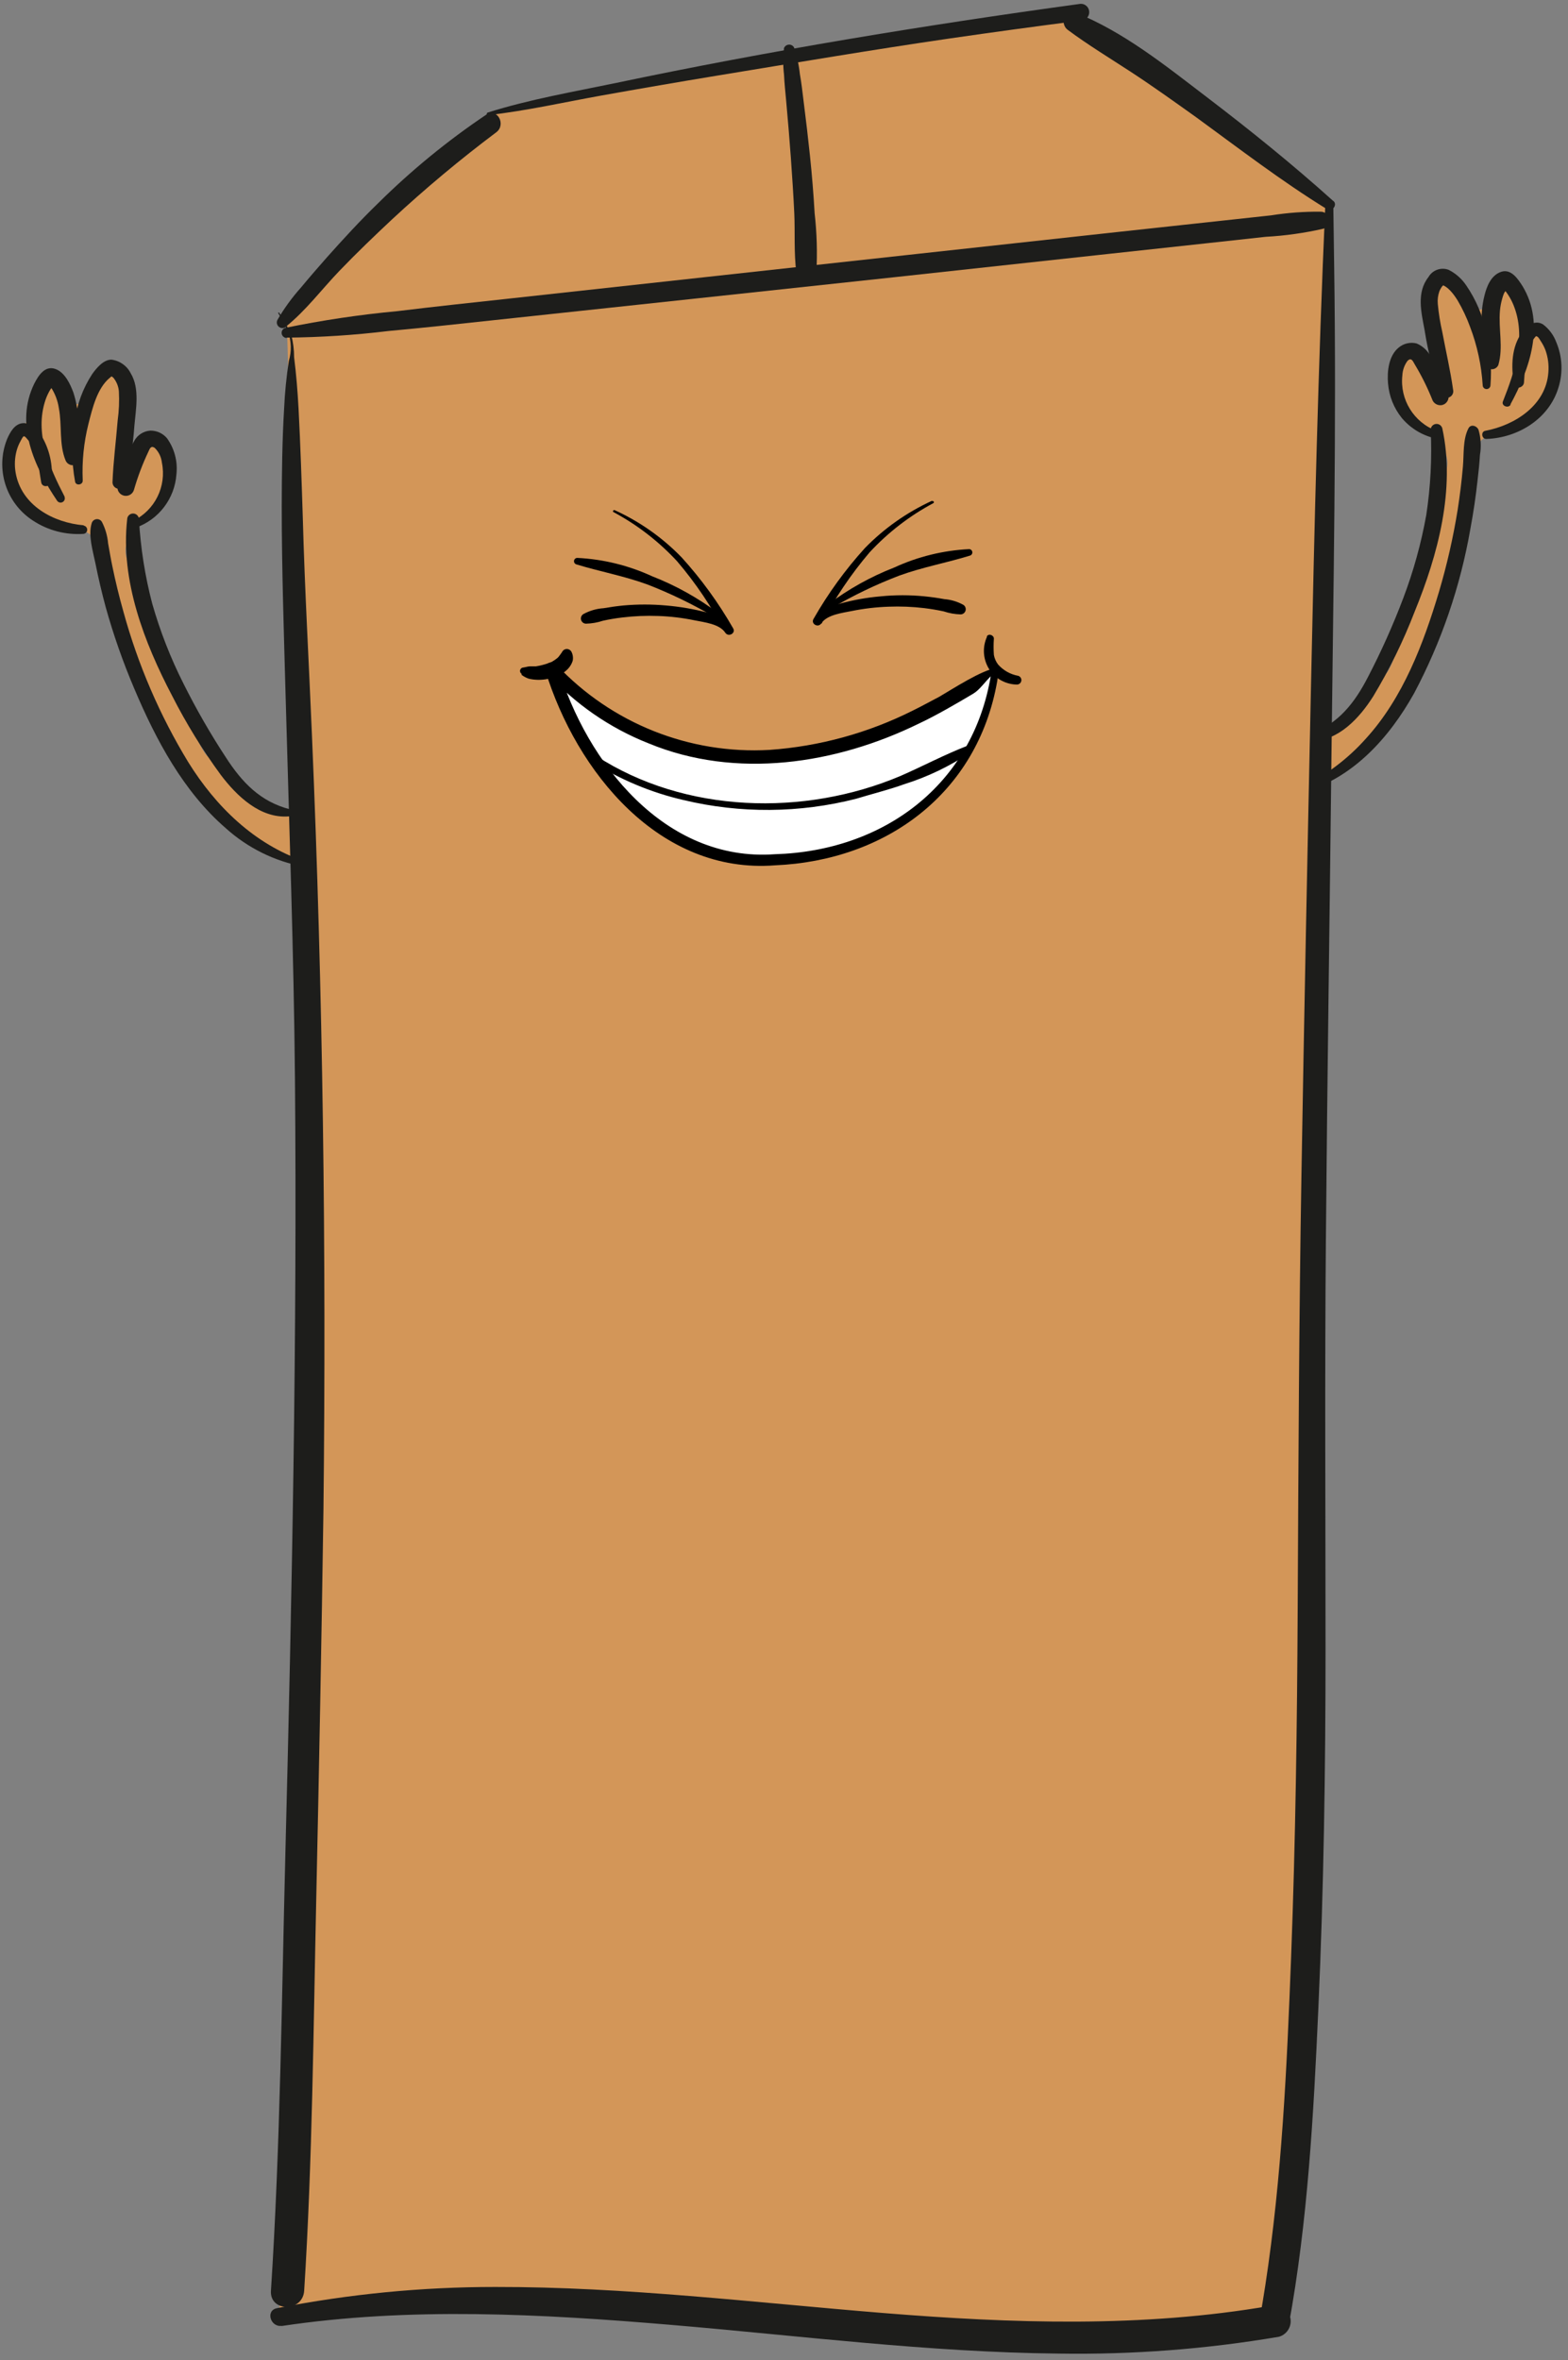 <?xml version="1.0" encoding="UTF-8"?>
<svg width="218px" height="328px" viewBox="0 0 218 328" version="1.1" xmlns="http://www.w3.org/2000/svg" xmlns:xlink="http://www.w3.org/1999/xlink">
    <rect x="0" y="0" width="218" height="328" fill="#808080" stroke="none"/>
    <title>Group 4</title>
    <g id="Page-1" stroke="none" stroke-width="1" fill="none" fill-rule="evenodd">
        <g id="Group-4" transform="translate(0.312, 0.531)" fill-rule="nonzero">
            <path d="M16.528,66.889 C16.528,66.889 17.798,61.389 20.388,60.459 C22.978,59.529 27.638,64.889 19.618,71.359 C19.618,71.359 16.008,74.549 17.518,77.599 C19.028,80.649 26.458,103.159 28.668,104.679 C30.878,106.199 36.258,113.679 38.668,112.259 C41.078,110.839 43.288,119.909 41.898,119.519 C40.508,119.129 36.568,118.109 36.178,117.929 C35.788,117.749 27.708,111.259 25.178,106.559 C22.648,101.859 12.558,82.989 13.038,75.879 C13.038,75.879 13.878,74.239 10.898,73.019 C7.918,71.799 4.298,73.569 2.588,69.019 C0.878,64.469 -0.182,62.019 2.098,59.729 C4.378,57.439 4.688,54.569 5.398,53.389 C6.108,52.209 7.138,53.799 9.268,55.209 C11.398,56.619 11.708,54.209 12.978,52.629 C14.248,51.049 17.568,49.899 17.038,52.299 C16.508,54.699 16.528,66.889 16.528,66.889 Z" id="Path" fill="#D39658"></path>
            <path d="M42.028,119.169 C35.028,116.779 29.678,111.529 25.858,105.379 C21.901,98.875 18.872,91.85 16.858,84.509 C16.258,82.389 15.738,80.255 15.298,78.109 C15.088,77.109 14.908,76.029 14.718,74.979 C14.627,73.931 14.332,72.912 13.848,71.979 C13.685,71.718 13.385,71.577 13.081,71.618 C12.777,71.659 12.525,71.875 12.438,72.169 C11.908,73.869 12.628,76.119 12.968,77.819 C13.368,79.819 13.838,81.819 14.378,83.819 C15.46,87.702 16.796,91.51 18.378,95.219 C21.378,102.299 25.188,109.469 31.088,114.569 C34.134,117.311 37.878,119.159 41.908,119.909 C42.101,119.961 42.3,119.847 42.353,119.654 C42.405,119.461 42.291,119.261 42.098,119.209 L42.028,119.169 Z" id="Path" fill="#1D1D1B"></path>
            <path d="M39.978,111.929 C35.888,110.869 33.348,108.209 31.108,104.749 C28.937,101.441 26.964,98.009 25.198,94.469 C23.397,90.905 21.941,87.179 20.848,83.339 C19.846,79.513 19.23,75.597 19.008,71.649 C19.008,71.196 18.64,70.829 18.188,70.829 C17.735,70.829 17.368,71.196 17.368,71.649 C16.418,80.139 19.738,88.769 23.618,96.159 C25.574,100.002 27.838,103.681 30.388,107.159 C32.598,110.079 35.868,113.249 39.848,112.919 C40.1,112.913 40.31,112.725 40.342,112.475 C40.375,112.225 40.22,111.989 39.978,111.919 L39.978,111.929 Z" id="Path" fill="#1D1D1B"></path>
            <path d="M18.538,72.809 C21.752,71.687 23.987,68.756 24.218,65.359 C24.411,63.586 23.941,61.805 22.898,60.359 C22.321,59.684 21.475,59.3 20.588,59.309 C19.631,59.376 18.777,59.932 18.328,60.779 C17.231,62.672 16.463,64.738 16.058,66.889 C15.945,67.293 16.056,67.726 16.35,68.025 C16.643,68.324 17.074,68.444 17.48,68.34 C17.886,68.236 18.205,67.923 18.318,67.519 C18.84,65.708 19.509,63.942 20.318,62.239 C20.518,61.789 20.678,61.359 21.198,61.709 C21.761,62.258 22.115,62.986 22.198,63.769 C22.867,67.06 21.22,70.386 18.198,71.849 C17.658,72.109 18.038,73.039 18.608,72.849 L18.538,72.809 Z" id="Path" fill="#1D1D1B"></path>
            <path d="M11.348,72.469 C7.078,72.109 2.628,69.679 1.858,65.129 C1.68,64.096 1.735,63.037 2.018,62.029 C2.147,61.579 2.328,61.147 2.558,60.739 C2.638,60.609 2.838,60.139 2.998,60.099 C3.158,60.059 3.418,60.419 3.498,60.509 C4.938,62.039 5.058,64.509 5.418,66.509 C5.578,67.339 6.818,67.099 6.848,66.309 C7.072,64.131 6.588,61.939 5.468,60.059 C4.878,59.199 3.968,58.169 2.828,58.279 C1.688,58.389 1.068,59.579 0.668,60.499 C-0.995,64.663 0.532,69.42 4.308,71.839 C6.381,73.19 8.838,73.829 11.308,73.659 C11.596,73.621 11.812,73.375 11.812,73.084 C11.812,72.793 11.596,72.547 11.308,72.509 L11.348,72.469 Z" id="Path" fill="#1D1D1B"></path>
            <path d="M8.688,68.519 C6.558,64.419 4.438,59.689 6.018,55.029 C6.188,54.537 6.409,54.065 6.678,53.619 C6.788,53.429 7.048,53.179 7.088,52.979 C7.128,52.779 7.088,52.749 6.508,52.979 C6.603,53.057 6.685,53.152 6.748,53.259 C7.332,54.137 7.715,55.135 7.868,56.179 C8.338,58.599 7.868,61.179 8.808,63.459 C9.198,64.399 10.708,64.369 10.698,63.199 C10.698,61.539 10.698,59.879 10.578,58.199 C10.556,56.797 10.33,55.406 9.908,54.069 C9.468,52.859 8.728,51.269 7.458,50.769 C5.958,50.179 5.038,51.639 4.458,52.769 C1.708,58.369 4.458,64.379 7.658,69.099 C7.844,69.323 8.165,69.377 8.415,69.228 C8.664,69.078 8.767,68.768 8.658,68.499 L8.688,68.519 Z" id="Path" fill="#1D1D1B"></path>
            <path d="M11.188,66.189 C11.075,63.568 11.341,60.944 11.978,58.399 C12.528,56.239 13.188,53.399 14.978,51.949 C15.062,51.868 15.156,51.797 15.258,51.739 C15.028,51.639 15.018,51.659 15.258,51.809 C15.498,51.959 15.558,52.109 15.688,52.289 C15.996,52.769 16.179,53.319 16.218,53.889 C16.288,55.225 16.231,56.564 16.048,57.889 C15.818,60.769 15.438,63.619 15.328,66.509 C15.341,66.959 15.679,67.334 16.126,67.394 C16.572,67.453 16.997,67.18 17.128,66.749 C17.765,64.098 18.18,61.399 18.368,58.679 C18.568,56.359 19.148,53.449 17.858,51.339 C17.338,50.299 16.332,49.589 15.178,49.449 C14.068,49.449 13.118,50.599 12.508,51.449 C11.2,53.451 10.365,55.726 10.068,58.099 C9.602,60.851 9.623,63.664 10.128,66.409 C10.238,67.009 11.208,66.869 11.188,66.259 L11.188,66.189 Z" id="Path" fill="#1D1D1B"></path>
            <path d="M200.588,54.299 C200.588,54.299 198.768,48.959 196.098,48.299 C193.428,47.639 189.328,53.439 197.968,59.059 C197.968,59.059 201.888,61.869 200.698,65.059 C199.508,68.249 194.398,91.399 192.348,93.129 C190.298,94.859 185.718,102.849 183.148,101.699 C180.578,100.549 179.328,109.779 180.668,109.249 C182.008,108.719 185.828,107.299 186.198,107.079 C186.568,106.859 193.948,99.589 195.998,94.659 C198.048,89.729 206.158,69.929 204.998,62.899 C204.998,62.899 203.998,61.349 206.838,59.829 C209.678,58.309 213.458,59.719 214.698,55.039 C215.938,50.359 216.698,47.809 214.248,45.739 C211.798,43.669 211.138,40.869 210.318,39.739 C209.498,38.609 208.628,40.319 206.648,41.939 C204.668,43.559 204.128,41.169 202.648,39.759 C201.168,38.349 197.808,37.509 198.578,39.839 C199.348,42.169 200.588,54.299 200.588,54.299 Z" id="Path" fill="#D39658"></path>
            <path d="M180.768,109.589 C187.768,107.639 192.828,102.009 196.288,95.819 C200.09,88.657 202.733,80.938 204.118,72.949 C204.538,70.709 204.871,68.452 205.118,66.179 C205.258,65.009 205.378,63.849 205.448,62.679 C205.648,61.519 205.579,60.328 205.248,59.199 C205.018,58.639 204.168,58.349 203.838,59.009 C203.048,60.549 203.228,62.609 203.078,64.309 C202.908,66.309 202.658,68.309 202.348,70.309 C201.727,74.164 200.858,77.975 199.748,81.719 C197.598,88.909 194.748,96.449 189.598,102.099 C187.044,104.968 183.939,107.294 180.468,108.939 C180.088,109.109 180.358,109.709 180.748,109.599 L180.768,109.589 Z" id="Path" fill="#1D1D1B"></path>
            <path d="M182.018,102.469 C185.838,102.399 188.728,99.209 190.618,96.219 C192.872,92.477 194.796,88.545 196.368,84.469 C199.598,76.579 202.058,67.469 200.208,58.979 C200.098,58.584 199.713,58.331 199.307,58.386 C198.9,58.442 198.597,58.789 198.598,59.199 C198.785,63.146 198.581,67.102 197.988,71.009 C197.28,74.967 196.205,78.85 194.778,82.609 C193.362,86.349 191.726,90.002 189.878,93.549 C188.028,97.149 185.778,100.029 181.878,101.479 C181.635,101.549 181.48,101.785 181.513,102.035 C181.545,102.285 181.756,102.473 182.008,102.479 L182.018,102.469 Z" id="Path" fill="#1D1D1B"></path>
            <path d="M199.418,59.349 C196.252,58.173 194.29,54.996 194.658,51.639 C194.69,50.918 194.934,50.223 195.358,49.639 C195.888,49.079 196.118,49.639 196.358,50.069 C197.296,51.621 198.109,53.246 198.788,54.929 C198.971,55.543 199.606,55.904 200.228,55.749 C200.849,55.574 201.214,54.932 201.048,54.309 C200.481,52.471 199.674,50.716 198.648,49.089 C198.225,48.242 197.517,47.572 196.648,47.199 C195.771,46.977 194.841,47.189 194.148,47.769 C192.758,48.899 192.518,51.089 192.668,52.769 C192.811,54.518 193.476,56.183 194.578,57.549 C195.748,58.946 197.336,59.931 199.108,60.359 C199.351,60.362 199.566,60.203 199.633,59.969 C199.701,59.736 199.605,59.486 199.398,59.359 L199.418,59.349 Z" id="Path" fill="#1D1D1B"></path>
            <path d="M206.358,60.469 C210.748,60.309 215.048,57.669 216.358,53.339 C217.009,51.274 216.906,49.045 216.068,47.049 C215.704,46.055 215.062,45.187 214.218,44.549 C213.078,43.869 212.008,44.689 211.338,45.599 C209.788,47.679 209.788,50.379 210.148,52.819 C210.268,53.679 211.508,53.389 211.568,52.629 C211.738,50.559 211.628,48.049 213.068,46.379 C213.288,46.129 213.198,46.159 213.398,46.239 C213.598,46.319 213.788,46.709 213.898,46.869 C214.166,47.265 214.388,47.691 214.558,48.139 C214.909,49.125 215.045,50.175 214.958,51.219 C214.628,55.799 210.308,58.559 206.178,59.339 C205.538,59.459 205.688,60.489 206.328,60.469 L206.358,60.469 Z" id="Path" fill="#1D1D1B"></path>
            <path d="M209.688,55.659 C212.368,50.729 214.548,44.509 211.378,39.249 C210.738,38.249 209.788,36.769 208.378,37.249 C206.968,37.729 206.378,39.319 206.088,40.489 C205.725,41.905 205.6,43.372 205.718,44.829 C205.808,46.539 205.948,48.249 206.108,49.959 C206.184,50.388 206.529,50.718 206.961,50.776 C207.393,50.833 207.812,50.603 207.998,50.209 C208.728,47.729 207.998,45.209 208.228,42.629 C208.277,42.084 208.378,41.545 208.528,41.019 C208.596,40.761 208.679,40.507 208.778,40.259 C208.858,40.079 209.088,39.829 209.108,39.649 C209.298,39.419 209.108,39.389 208.668,39.549 L208.938,39.859 C209.101,40.055 209.251,40.262 209.388,40.479 C209.676,40.921 209.92,41.389 210.118,41.879 C211.908,46.299 210.298,51.069 208.638,55.259 C208.388,55.879 209.398,56.259 209.708,55.709 L209.688,55.659 Z" id="Path" fill="#1D1D1B"></path>
            <path d="M206.908,53.009 C207.102,50.53 206.903,48.036 206.318,45.619 C205.826,43.294 204.881,41.089 203.538,39.129 C202.923,38.211 202.083,37.467 201.098,36.969 C200.042,36.567 198.852,36.991 198.288,37.969 C196.598,40.119 197.288,42.869 197.748,45.329 C198.214,48.306 198.95,51.235 199.948,54.079 C200.08,54.565 200.582,54.851 201.068,54.719 C201.554,54.586 201.84,54.085 201.708,53.599 C201.328,50.899 200.708,48.269 200.208,45.599 C199.916,44.324 199.709,43.031 199.588,41.729 C199.529,41.123 199.605,40.512 199.808,39.939 C199.938,39.629 200.228,39.059 200.568,39.009 L199.968,39.009 C200.968,39.189 201.848,40.419 202.358,41.249 C203.036,42.405 203.608,43.62 204.068,44.879 C205.061,47.481 205.654,50.219 205.828,52.999 C205.828,53.297 206.069,53.539 206.368,53.539 C206.666,53.539 206.908,53.297 206.908,52.999 L206.908,53.009 Z" id="Path" fill="#1D1D1B"></path>
            <path d="M68.688,15.069 C67.588,15.859 39.568,44.319 39.568,44.319 C39.568,44.319 42.288,131.409 41.798,200.759 C41.308,270.109 38.478,321.469 38.478,321.469 L70.358,317.469 L132.358,323.739 L176.888,321.989 C176.888,321.989 181.528,265.299 181.618,263.079 C181.708,260.859 182.048,185.789 182.558,153.269 C183.068,120.749 184.558,29.069 184.558,29.069 L184.558,27.849 L148.268,1.469 L68.688,15.069 Z" id="Path" fill="#D39658"></path>
            <path d="M39.518,46.389 C44.254,46.348 48.985,46.041 53.688,45.469 C58.398,45.039 63.108,44.529 67.818,44.019 L95.818,41.019 C114.578,39.019 133.338,36.992 152.098,34.939 L167.958,33.219 L175.648,32.379 C178.341,32.232 181.017,31.858 183.648,31.259 C184.22,31.089 184.583,30.528 184.503,29.937 C184.423,29.345 183.924,28.9 183.328,28.889 C181.004,28.865 178.683,29.035 176.388,29.399 L169.198,30.179 L155.068,31.709 L127.068,34.769 L70.788,40.929 C65.498,41.509 60.208,42.059 54.928,42.709 C49.699,43.195 44.501,43.97 39.358,45.029 C39.016,45.131 38.8,45.467 38.85,45.82 C38.9,46.173 39.201,46.436 39.558,46.439 L39.518,46.389 Z" id="Path" fill="#1D1D1B"></path>
            <path d="M38.348,42.929 C38.808,43.819 39.348,44.699 39.748,45.619 C40.202,46.908 40.237,48.308 39.848,49.619 C39.508,51.819 39.288,54.035 39.188,56.259 C38.918,60.769 38.868,65.259 38.858,69.819 C38.858,78.619 39.158,87.429 39.398,96.219 C39.878,113.989 40.538,131.729 40.698,149.509 C41.008,185.429 40.278,221.359 39.358,257.269 C38.848,277.439 38.658,297.669 37.358,317.799 C37.158,320.799 41.788,320.799 41.978,317.799 C43.128,299.659 43.258,281.449 43.658,263.269 C44.048,245.269 44.398,227.269 44.658,209.269 C45.058,173.369 44.588,137.489 43.058,101.619 C42.638,91.569 42.058,81.519 41.788,71.459 C41.628,66.399 41.458,61.329 41.198,56.279 C41.068,53.879 40.878,51.509 40.578,49.119 C40.579,48.063 40.445,47.011 40.178,45.989 C39.677,44.922 39.113,43.887 38.488,42.889 C38.488,42.889 38.438,42.889 38.488,42.889 L38.348,42.929 Z" id="Path" fill="#1D1D1B"></path>
            <path d="M38.808,322.709 C56.698,320.029 74.948,321.029 92.888,322.539 C110.828,324.049 128.788,326.359 146.888,326.539 C157.141,326.7 167.388,325.917 177.498,324.199 C178.678,323.863 179.371,322.645 179.058,321.459 C178.704,320.288 177.494,319.601 176.308,319.899 C158.548,322.969 140.388,322.349 122.488,320.899 C104.588,319.449 86.598,317.249 68.548,317.279 C58.356,317.275 48.188,318.263 38.188,320.229 C36.568,320.549 37.288,322.909 38.858,322.679 L38.808,322.709 Z" id="Path" fill="#1D1D1B"></path>
            <path d="M183.948,27.909 C182.948,50.329 182.428,72.759 181.948,95.199 C181.468,117.639 181.008,140.259 180.628,162.789 C180.288,182.789 180.208,202.789 180.108,222.789 C180.028,239.039 179.808,255.289 179.188,271.529 C178.608,286.719 177.908,302.049 175.598,317.099 C175.368,318.569 175.128,320.099 174.858,321.509 C174.368,324.109 178.358,325.229 178.858,322.609 C181.518,308.129 182.318,293.269 182.978,278.609 C183.728,261.999 183.978,245.379 183.978,228.749 C183.978,209.699 183.858,190.659 184.028,171.609 C184.218,149.079 184.558,126.549 184.808,104.009 C185.058,81.469 185.508,58.949 185.178,36.429 L185.058,27.949 C185.019,27.66 184.773,27.445 184.483,27.445 C184.192,27.445 183.946,27.66 183.908,27.949 L183.948,27.909 Z" id="Path" fill="#1D1D1B"></path>
            <path d="M39.448,44.849 C42.198,42.649 44.448,39.639 46.878,37.109 C49.308,34.579 51.698,32.299 54.178,29.969 C58.801,25.68 63.644,21.635 68.688,17.849 C70.098,16.789 68.818,14.389 67.268,15.419 C61.894,19.033 56.872,23.144 52.268,27.699 C49.768,30.119 47.398,32.699 45.098,35.279 C43.898,36.639 42.708,38.009 41.548,39.409 C40.306,40.795 39.207,42.302 38.268,43.909 C38.085,44.245 38.174,44.665 38.477,44.898 C38.781,45.132 39.209,45.111 39.488,44.849 L39.448,44.849 Z" id="Path" fill="#1D1D1B"></path>
            <path d="M185.038,27.389 C179.408,22.329 173.548,17.599 167.528,13.009 C161.788,8.639 155.888,3.859 149.138,1.189 C147.618,0.589 147.008,2.799 148.138,3.619 C150.978,5.729 153.988,7.549 156.958,9.489 C159.928,11.429 162.958,13.599 165.958,15.739 C171.958,20.109 177.838,24.639 184.178,28.539 C184.878,28.969 185.698,27.949 185.068,27.389 L185.038,27.389 Z" id="Path" fill="#1D1D1B"></path>
            <path d="M67.538,15.469 C72.838,14.879 78.088,13.679 83.338,12.739 C88.588,11.799 94.108,10.849 99.508,9.959 C110.258,8.199 120.988,6.379 131.768,4.809 C137.848,3.929 143.931,3.099 150.018,2.319 C150.456,2.299 150.846,2.033 151.024,1.632 C151.203,1.23 151.139,0.763 150.861,0.424 C150.582,0.084 150.136,-0.068 149.708,0.029 C128.168,2.979 106.708,6.509 85.418,10.979 C79.418,12.229 73.318,13.269 67.498,15.109 C67.308,15.159 67.328,15.489 67.498,15.469 L67.538,15.469 Z" id="Path" fill="#1D1D1B"></path>
            <path d="M108.688,6.219 C108.548,7.418 108.548,8.63 108.688,9.829 C108.748,11.049 108.878,12.269 108.988,13.479 C109.228,16.099 109.444,18.719 109.638,21.339 C109.818,23.929 109.998,26.519 110.118,29.119 C110.238,31.719 110.048,34.659 110.408,37.339 C110.408,38.106 111.03,38.729 111.798,38.729 C112.565,38.729 113.188,38.106 113.188,37.339 C113.337,34.597 113.257,31.847 112.948,29.119 C112.794,26.452 112.578,23.785 112.298,21.119 C112.031,18.579 111.734,16.039 111.408,13.499 C111.258,12.259 111.118,11.009 110.898,9.779 C110.762,8.509 110.487,7.258 110.078,6.049 C109.917,5.782 109.614,5.635 109.305,5.677 C108.996,5.718 108.742,5.939 108.658,6.239 L108.688,6.219 Z" id="Path" fill="#1D1D1B"></path>
            <path d="M129.248,69.069 C125.773,70.664 122.62,72.885 119.948,75.619 C117.213,78.632 114.815,81.935 112.798,85.469 C112.368,86.159 113.438,86.769 113.868,86.099 C114.678,84.879 116.798,84.649 118.108,84.379 C119.788,84.039 121.494,83.839 123.208,83.779 C124.877,83.714 126.549,83.78 128.208,83.979 C129.108,84.089 129.998,84.239 130.888,84.429 C131.652,84.686 132.451,84.828 133.258,84.849 C133.574,84.839 133.848,84.623 133.931,84.317 C134.013,84.011 133.886,83.687 133.618,83.519 C132.804,83.07 131.904,82.8 130.978,82.729 C130.058,82.559 129.138,82.429 128.208,82.339 C126.192,82.139 124.163,82.139 122.148,82.339 C120.245,82.501 118.36,82.836 116.518,83.339 C115.098,83.719 113.588,84.139 112.838,85.509 L113.908,86.139 C115.754,82.6 117.991,79.279 120.578,76.239 C123.133,73.478 126.131,71.163 129.448,69.389 C129.638,69.289 129.448,69.019 129.288,69.109 L129.248,69.069 Z" id="Path" fill="#000000"></path>
            <path d="M115.288,83.989 C118.291,82.225 121.435,80.713 124.688,79.469 C127.918,78.289 131.278,77.689 134.548,76.679 C134.763,76.613 134.9,76.401 134.87,76.178 C134.84,75.954 134.653,75.785 134.428,75.779 C130.83,75.955 127.299,76.821 124.028,78.329 C120.749,79.605 117.66,81.325 114.848,83.439 C114.498,83.699 114.938,84.229 115.298,84.029 L115.288,83.989 Z" id="Path" fill="#000000"></path>
            <path d="M84.958,70.619 C88.275,72.392 91.273,74.708 93.828,77.469 C96.419,80.503 98.653,83.825 100.488,87.369 L101.568,86.739 C100.848,85.419 99.428,84.989 98.068,84.609 C96.164,84.106 94.22,83.772 92.258,83.609 C90.301,83.434 88.334,83.434 86.378,83.609 C85.448,83.699 84.528,83.829 83.608,83.989 C82.619,84.054 81.657,84.334 80.788,84.809 C80.519,84.977 80.392,85.301 80.475,85.607 C80.557,85.913 80.831,86.129 81.148,86.139 C81.954,86.121 82.752,85.983 83.518,85.729 C84.403,85.534 85.297,85.383 86.198,85.279 C87.856,85.077 89.528,85.007 91.198,85.069 C92.909,85.127 94.611,85.331 96.288,85.679 C97.608,85.949 99.728,86.169 100.528,87.399 C100.968,88.059 102.038,87.459 101.608,86.769 C99.586,83.235 97.185,79.932 94.448,76.919 C91.785,74.176 88.635,71.955 85.158,70.369 C84.968,70.279 84.808,70.549 84.998,70.649 L84.958,70.619 Z" id="Path" fill="#000000"></path>
            <path d="M99.528,84.659 C96.715,82.545 93.626,80.825 90.348,79.549 C87.076,78.041 83.545,77.175 79.948,76.999 C79.72,77.001 79.529,77.168 79.496,77.393 C79.464,77.618 79.6,77.833 79.818,77.899 C83.098,78.899 86.458,79.509 89.688,80.689 C92.937,81.949 96.078,83.474 99.078,85.249 C99.428,85.449 99.878,84.929 99.528,84.659 L99.528,84.659 Z" id="Path" fill="#000000"></path>
            <path d="M137.998,92.689 C98.998,119.689 76.628,92.779 76.358,92.419 C76.358,92.419 84.118,120.279 107.478,118.939 C136.008,117.299 137.998,92.689 137.998,92.689 Z" id="Path" fill="#FFFFFF"></path>
            <path d="M137.748,93.129 C136.458,94.389 135.928,95.309 134.978,95.879 C132.778,97.189 129.768,98.939 127.488,99.999 C115.938,105.669 102.028,107.799 89.858,102.769 C84.441,100.63 79.592,97.27 75.688,92.949 L77.258,92.179 C81.258,105.489 92.138,119.269 107.378,118.179 C122.488,117.749 134.928,108.579 137.448,93.319 C137.485,93.13 137.511,92.94 137.528,92.749 C137.528,92.689 137.528,92.809 137.528,92.919 C137.574,93.02 137.656,93.102 137.758,93.149 L137.748,93.129 Z M138.248,92.259 C138.352,92.337 138.428,92.445 138.468,92.569 C138.485,92.655 138.485,92.743 138.468,92.829 L138.468,92.919 L138.468,93.099 C138.468,93.299 138.358,93.929 138.328,94.149 C135.588,109.749 122.858,119.059 107.438,119.719 C91.348,120.969 79.838,106.719 75.508,92.659 C75.38,92.24 75.576,91.792 75.969,91.6 C76.362,91.409 76.836,91.531 77.088,91.889 C84.726,100.001 95.563,104.318 106.688,103.679 C113.616,103.189 120.379,101.333 126.588,98.219 C127.838,97.609 129.058,96.929 130.288,96.289 C132.348,95.079 136.118,92.629 138.208,92.289 L138.248,92.259 Z" id="Shape" fill="#000000"></path>
            <path d="M136.918,87.939 C136.203,89.483 136.371,91.292 137.358,92.679 C138.222,93.868 139.597,94.58 141.068,94.599 C141.38,94.601 141.645,94.37 141.686,94.059 C141.727,93.749 141.53,93.458 141.228,93.379 C140.156,93.183 139.181,92.633 138.458,91.819 C138.158,91.429 137.956,90.973 137.868,90.489 C137.812,89.73 137.812,88.968 137.868,88.209 C137.868,87.739 137.118,87.429 136.868,87.939 L136.918,87.939 Z" id="Path" fill="#000000"></path>
            <path d="M72.188,93.239 C72.49,93.472 72.827,93.654 73.188,93.779 C73.587,93.876 73.996,93.93 74.408,93.939 C75.2,93.962 75.991,93.836 76.738,93.569 C77.473,93.357 78.139,92.953 78.668,92.399 C78.957,92.086 79.176,91.714 79.308,91.309 C79.401,90.867 79.333,90.406 79.118,90.009 C78.985,89.79 78.748,89.656 78.493,89.656 C78.237,89.656 78,89.79 77.868,90.009 L77.788,90.149 C77.868,90.019 77.788,90.149 77.788,90.149 L77.498,90.549 C77.457,90.608 77.414,90.665 77.368,90.719 C77.428,90.649 77.438,90.639 77.368,90.719 L77.248,90.849 L77.148,90.939 L77.078,90.989 C77.078,90.989 76.678,91.289 76.898,91.129 C76.798,91.201 76.695,91.268 76.588,91.329 C76.47,91.408 76.346,91.479 76.218,91.539 L76.028,91.629 C75.858,91.709 76.248,91.549 75.938,91.629 C75.374,91.825 74.796,91.972 74.208,92.069 L73.868,92.069 L73.398,92.069 C73.078,92.069 72.778,92.189 72.458,92.229 C72.244,92.233 72.059,92.378 72.004,92.584 C71.948,92.79 72.035,93.008 72.218,93.119 L72.188,93.239 Z" id="Path" fill="#000000"></path>
            <path d="M82.588,104.519 C94.908,112.519 111.518,112.959 124.888,107.299 C128.018,105.929 130.978,104.349 134.178,103.109 C134.306,103.05 134.453,103.046 134.583,103.099 C134.714,103.152 134.817,103.257 134.868,103.389 C134.947,103.608 134.864,103.853 134.668,103.979 C131.795,105.925 128.651,107.438 125.338,108.469 C123.498,109.149 120.608,109.889 118.718,110.469 C110.851,112.476 102.614,112.538 94.718,110.649 C90.195,109.607 85.883,107.801 81.968,105.309 C81.802,105.213 81.706,105.03 81.72,104.839 C81.735,104.648 81.857,104.482 82.035,104.411 C82.214,104.341 82.417,104.379 82.558,104.509 L82.588,104.519 Z" id="Path" fill="#000000"></path>
        </g>
    </g>
</svg>